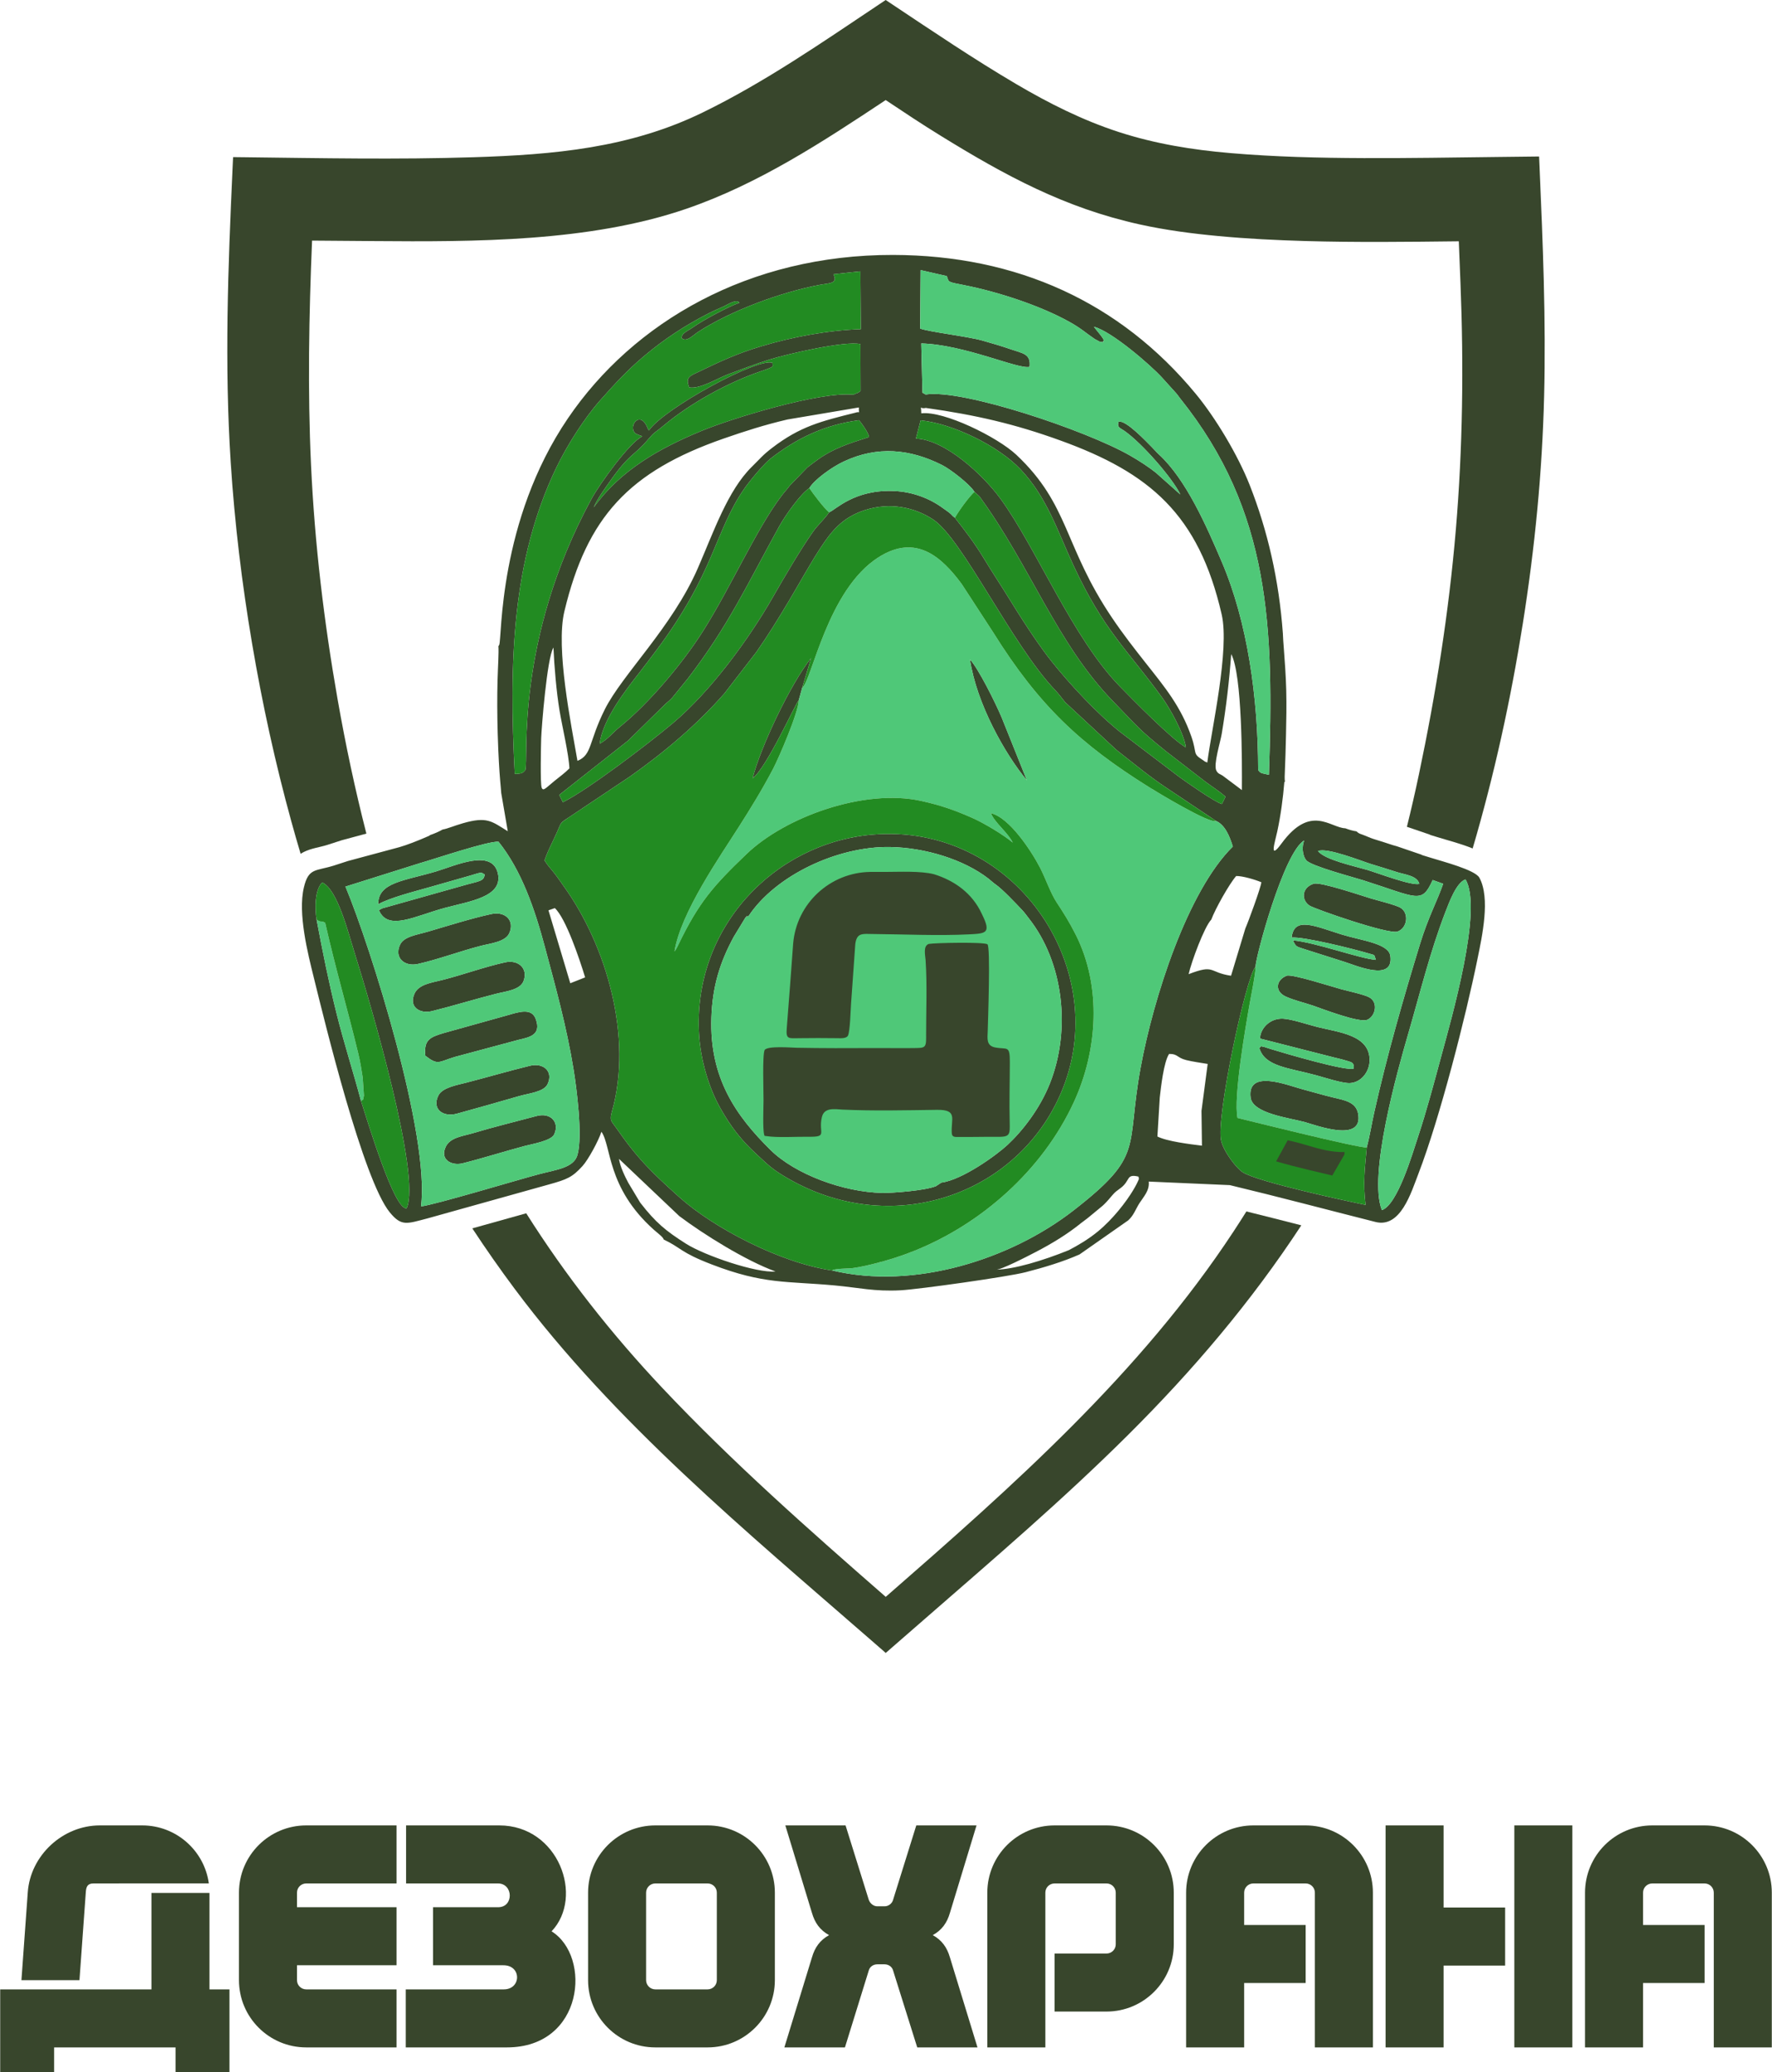 <?xml version="1.0" encoding="UTF-8"?> <!-- Creator: CorelDRAW --> <svg xmlns="http://www.w3.org/2000/svg" xmlns:xlink="http://www.w3.org/1999/xlink" xmlns:xodm="http://www.corel.com/coreldraw/odm/2003" xml:space="preserve" width="3190px" height="3730px" style="shape-rendering:geometricPrecision; text-rendering:geometricPrecision; image-rendering:optimizeQuality; fill-rule:evenodd; clip-rule:evenodd" viewBox="0 0 827.39 967.66"> <defs> <style type="text/css"> <![CDATA[ .fil2 {fill:forestgreen} .fil0 {fill:#38462C} .fil1 {fill:#4FC878} .fil3 {fill:#38462C;fill-rule:nonzero} ]]> </style> </defs> <g id="Слой_x0020_1">  <path class="fil0" d="M97.74 929.01l0 -45.04 -27.1 0 0 45.04 -70.64 0 0 38.65 25.18 0 0 -11.55 56.71 0 0 11.55 25.18 0 0 -38.65 -9.33 0zm-0.3 -49.49c-2.1,-15.29 -15.23,-27.08 -31.1,-27.08l-19.84 0c-17.33,0 -32.43,14.07 -33.62,31.25l-2.96 41.02 27.1 0 2.96 -41.02c0.15,-2.52 0.75,-4.15 3.56,-4.15l11.97 0 0 -0.02 41.93 0zm45.47 76.59l42.2 0 0 -27.1 -42.2 0c-2.37,0 -4.3,-1.93 -4.3,-4.3l0 -6.96 46.5 0 0 -27.1 -46.5 0 0 -6.81c0,-2.37 1.93,-4.3 4.3,-4.3l42.2 0 0 -27.1 -42.2 0c-17.33,0 -31.4,14.07 -31.4,31.4l0 40.87c0,17.33 14.07,31.4 31.4,31.4zm46.5 -27.1l0 27.1 47.24 0c35.94,0 39.64,-42.51 20.86,-54.21 15.35,-16.14 3.21,-49.46 -24.41,-49.46l-43.54 0 0 27.1 42.94 0c3.56,0 5.48,2.82 5.48,5.63 0,2.81 -1.77,5.48 -5.48,5.48l-30.35 0 0 27.1 32.87 0c4.3,0 6.37,2.81 6.37,5.63 0,2.81 -2.07,5.63 -6.22,5.63l-45.76 0zm172.38 -4.3l0 -40.87c0,-17.33 -14.07,-31.4 -31.4,-31.4l-24.43 0c-17.33,0 -31.4,14.07 -31.4,31.4l0 40.87c0,17.33 14.07,31.4 31.4,31.4l24.43 0c17.33,0 31.4,-14.07 31.4,-31.4zm-27.1 -40.87l0 40.87c0,2.37 -1.93,4.3 -4.3,4.3l-24.43 0c-2.37,0 -4.3,-1.93 -4.3,-4.3l0 -40.87c0,-2.37 1.93,-4.3 4.3,-4.3l24.43 0c2.37,0 4.3,1.93 4.3,4.3zm74.93 33.47l3.41 0c1.92,0 3.55,1.18 4,2.96l11.25 35.84 28.14 0 -12.88 -42.06c-1.34,-4.59 -3.71,-8 -8,-10.37 4.29,-2.37 6.66,-5.77 8,-10.36l12.43 -40.88 -28.13 0 -10.81 34.66c-0.45,1.77 -2.08,3.11 -4,3.11l-3.41 0c-1.78,0 -3.4,-1.34 -4,-3.11l-10.81 -34.66 -28.13 0 12.44 40.88c1.33,4.59 3.7,7.99 7.99,10.36 -4.29,2.37 -6.66,5.78 -7.99,10.37l-12.89 42.06 28.29 0 11.1 -35.84c0.45,-1.78 2.08,-2.96 4,-2.96zm82.79 22.06l24.28 0c17.33,0 31.4,-14.07 31.4,-31.39l0 -24.14c0,-17.33 -14.07,-31.4 -31.4,-31.4l-24.28 0c-17.33,0 -31.4,14.07 -31.4,31.4l0 72.27 27.1 0 0 -72.27c0,-2.37 1.93,-4.3 4.3,-4.3l24.28 0c2.37,0 4.3,1.93 4.3,4.3l0 24.14c0,2.37 -1.93,4.29 -4.3,4.29l-24.28 0 0 27.1zm88.55 -40.43l0 -15.1c0,-2.37 1.93,-4.3 4.3,-4.3l24.43 0c2.37,0 4.3,1.93 4.3,4.3l0 72.27 27.1 0 0 -72.27c0,-17.33 -14.07,-31.4 -31.4,-31.4l-24.43 0c-17.33,0 -31.4,14.07 -31.4,31.4l0 72.27 27.1 0 0 -30.07 28.73 0 0 -27.1 -28.73 0zm93.15 -46.5l-27.1 0 0 103.67 27.1 0 0 -38.21 28.73 0 0 -27.1 -28.73 0 0 -38.36zm60.13 0l-27.1 0 0 103.67 27.1 0 0 -103.67zm33.02 46.5l0 -15.1c0,-2.37 1.93,-4.3 4.3,-4.3l24.43 0c2.37,0 4.3,1.93 4.3,4.3l0 72.27 27.1 0 0 -72.27c0,-17.33 -14.07,-31.4 -31.4,-31.4l-24.43 0c-17.33,0 -31.4,14.07 -31.4,31.4l0 72.27 27.1 0 0 -30.07 28.73 0 0 -27.1 -28.73 0z"></path> <path class="fil0" d="M536.42 551.78l37.88 1.66c22.47,5.39 45.19,11.43 68.01,17.2 11.67,2.94 16.59,-13.58 20.04,-22.54 10.03,-26.04 22.13,-73.44 27.64,-100.54 2.08,-10.24 6.06,-28.19 0.82,-37.7 -2.02,-3.67 -17.28,-7.59 -22.73,-9.31 -1.48,-0.46 -2.45,-0.72 -3.91,-1.2l-0.6 -0.3 -11.36 -3.88 0 0c-2.09,-0.49 -4.97,-1.62 -9.8,-3.06 -1.95,-0.59 -2.83,-0.97 -4.77,-1.79 -2.34,-1 -2.8,-0.76 -4.24,-2.1 -1.61,-0.22 -3.44,-0.74 -5.19,-1.42 -6.99,-0.21 -16.15,-11.49 -29.78,7.08 -6.03,8.22 -3.08,-0.56 -1.99,-5.64 1.61,-7.51 2.66,-15.34 3.3,-23.14 0.09,0.01 0.18,0.02 0.28,0.02 -0.23,-1.48 -0.12,-3.17 -0.03,-5.21 0.2,-4.31 0.37,-10.22 0.52,-16.81 0.16,-6.59 0.29,-13.85 0.11,-20.84 -0.19,-6.99 -0.7,-13.7 -1.13,-19.45 -0.19,-2.44 -0.37,-4.71 -0.44,-6.93 -1.82,-25.07 -7.09,-48 -15.5,-69.37 -5.53,-14.04 -15.92,-31.36 -25.18,-42.58 -35.31,-42.79 -83.58,-64.76 -141.39,-64.88 -67.27,-0.13 -121.27,31.34 -151.83,76.3 -32.59,47.95 -30.77,102.79 -32.09,105.81 -0.1,0.22 -0.23,0.41 -0.37,0.57 0.22,3.26 -0.21,8.94 -0.41,16 -0.21,7.35 -0.17,16.21 0.07,24.71 0.07,2.51 0.16,4.99 0.26,7.38 0.13,2.1 0.23,4.1 0.29,5.94 0.19,3.38 0.4,6.44 0.62,9 0.19,2.22 0.39,4.05 0.48,5.58l3.06 17.84c-7.58,-4.69 -9.68,-6.99 -20.98,-3.73 -4.24,1.22 -7.1,2.54 -9.46,2.93 -1.56,0.91 -3.84,1.92 -6.03,2.65l0.05 0.15c-6.17,2.71 -10.74,4.43 -14.17,5.42l0.05 -0.01 -0.11 0.03c-0.28,0.08 -0.56,0.15 -0.83,0.22l-0.13 0.04 0 0c-0.16,0.04 -0.33,0.09 -0.49,0.13l-22.52 6.06c-2.41,0.78 -4.73,1.55 -6.7,2.17 -8.54,2.65 -11.73,1.01 -13.91,10.18 -2.9,12.19 1.85,30.82 4.67,42.23 5.1,20.69 22.99,94.29 35.45,109.5 5.5,6.72 7.98,5.31 17.59,2.83l56.93 -15.91c8.38,-2.34 10.74,-3.33 15.5,-8.56 2.63,-2.89 7.5,-11.81 8.82,-16 4.72,6.62 2.45,26 24.34,45.63 1.98,1.78 4.43,3.48 4.78,4.72 8.51,4.04 7.48,5.88 22.5,11.65 24.31,9.34 34.79,7.7 57.27,9.76 11.36,1.04 18.62,2.94 30.93,2.27 8.46,-0.46 49.91,-6.28 58.28,-8.44 8.7,-2.25 17.42,-4.85 25.21,-8.31l22.69 -15.88c2.67,-2.4 3.5,-5.31 5.31,-8.1 1.9,-2.94 4.69,-5.79 4.32,-9.91l-0.01 -0.09 0.01 -0.03zm-186.98 -123.88c12.52,-19 41.49,-32.74 66.08,-32.35 16.32,0.26 34.47,5.77 46.07,14.8 1.09,0.85 1.98,1.76 3.2,2.61 3.31,2.29 9.34,8.69 12.61,12.16 1,1.05 1.67,2.07 2.93,3.66 16.4,20.72 19.75,52.12 9.99,76.95 -4.75,12.1 -13.04,22.55 -19.88,28.92 -5.21,4.85 -21.16,16.35 -30.91,17.62l-2.53 1.66c-5,2.05 -20.25,3.24 -25.13,3.14 -18.05,-0.36 -40.59,-8.67 -52.13,-20.07 -16.25,-16.05 -28.49,-33.68 -27.6,-61.63 0.47,-14.54 3.9,-25.85 10.47,-37.92l5.46 -8.98c1.77,-1.31 -0.96,-0.3 1.37,-0.57zm263.97 -15.21c-5.77,1.89 -5.73,7.72 -1.91,10.22 2.37,1.55 36.99,13.64 41.11,12.12 3.77,-1.39 4.96,-6.15 3.2,-9.23 4.96,1.56 6.33,1.97 -0.04,-0.07 -0.4,-0.69 -0.96,-1.29 -1.67,-1.74 -2.1,-1.36 -10.67,-3.45 -13.83,-4.39 -4.55,-1.36 -23.76,-7.92 -26.86,-6.91zm-287 70.69c0.76,12.09 4.75,24.99 9.89,34.07 5.07,8.94 9.82,15.03 17.01,21.62 5.28,4.83 6.96,6.92 15.29,11.64 49.58,28.1 108.72,6.31 127.95,-43.11 22.12,-56.85 -23.76,-123.63 -89.47,-117.82 -45.73,4.05 -83.82,43.65 -80.67,93.6zm70.31 -356.13l5.02 -0.52 0.2 26.98c-15.38,0.54 -31.68,3.55 -46.47,7.99 -11.22,3.36 -18.88,6.92 -29,11.8 -4.34,2.08 -6.59,2.57 -4.69,7.42 5.14,0.9 13.22,-4.32 18.6,-6.29 6.25,-2.3 12.42,-4.69 18.9,-6.72 8.1,-2.54 35.45,-8.89 42.47,-7.21l0.07 21.85c-1.54,1.37 -2.07,0.93 -3.23,1.77 -15.9,-1.61 -57.12,11.14 -70.84,16.81 -20.02,8.27 -37.98,18.41 -50.55,35.8 1.63,-3.9 4.86,-8.29 7.1,-11.49 9.75,-13.96 11.43,-12.22 18.01,-19.91 3.74,-4.36 2.76,-2.79 7.64,-6.88 12.15,-10.17 29.68,-19.97 45.41,-25.3 7.05,-2.4 5.19,-2.08 5.33,-3.91 -6.66,-2.65 -50.68,21.27 -57.77,31.64l-0.58 -1.23c-0.09,-0.19 -0.18,-0.4 -0.27,-0.6 -3.67,-8.04 -9.34,0.73 -5.01,3.38l2.24 0.92c0.1,-0.17 0.4,0.12 0.58,0.23 -5.78,2.69 -19.73,21.83 -23.85,29.43 -35.82,66.07 -29.19,121.56 -30.76,126.34 -1.38,1.88 -2.3,1.64 -4.95,1.9 -2.75,-52 -1.36,-99.92 19.43,-143.12 5.08,-10.55 13.15,-23.13 20.38,-31.3 6.8,-7.68 12.76,-14.15 20.32,-20.53 9.59,-8.1 19.24,-14.45 30.62,-20.27 2.19,-1.12 4.87,-2.24 6.99,-3.22 1.07,-0.49 2.35,-1.28 3.46,-1.73 3.11,-1.25 3.47,-0.07 3.71,0.09 -5.3,1.94 -16.74,7.95 -21.91,11.63 -2.36,1.67 -5.14,2.59 -5.08,4.9 2.35,2.06 5.24,-1.3 7.78,-2.95 15.36,-9.94 38.57,-18.5 56.76,-21.93 4.32,-0.81 8.69,-0.47 6.35,-4.94l7.59 -0.83zm4.3 63.03c-0.15,3.57 1,1.53 -1.72,2.47 -15.8,3.94 -25.66,6.34 -38.75,16.38 -4.6,3.53 -5.32,4.74 -9.46,8.8 -11.32,11.1 -17.88,30.46 -25.33,47.54 -11.98,27.44 -35.25,49.51 -43.41,65.84 -7.66,15.35 -5.83,21.15 -12.75,24 -2.94,-17.05 -10.26,-52.54 -6.1,-69.85 10.57,-44.09 30.19,-65.28 74.45,-80.68 9.81,-3.41 19.08,-6.39 29.73,-8.88l33.34 -5.62zm0.09 5.96c1.46,1.72 4.57,6.17 4.66,7.87 -9.88,3.13 -16.8,5.43 -23.81,10.44 -1.68,1.2 -3.49,2.58 -5,3.74l-8.24 8.52c-1.25,1.74 -2.24,2.69 -3.58,4.44 -11.98,15.7 -23.75,42.71 -36.96,63.56 -9.46,14.93 -25.12,33.63 -38.97,44.8 -3.15,2.54 -5.48,5.7 -9.26,7.72 1.53,-11.41 11.83,-24.64 18.64,-33.31 2.24,-2.86 4.74,-6.21 7.25,-9.53 28.1,-37.16 27.83,-56.68 41.98,-76.71 2.56,-3.63 8.98,-11.29 11.92,-13.59 12.21,-9.54 25.37,-15.86 41.37,-17.95zm26.56 8.58l2.19 -8.53c15.24,1.56 36.42,12.03 46.65,22.87 12.36,13.09 17.12,28.42 24.6,44.6 14.35,31 25.46,39.7 41.8,62.37 3.08,4.27 9.94,16.16 10.84,22.91 -6.53,-3.65 -24.95,-22.45 -30.8,-28.43 -22.13,-22.63 -39.12,-64.89 -55.79,-87.71 -8.18,-11.2 -25.94,-27.64 -39.49,-28.08zm2.5 -11.79c-0.02,-4.54 -1.09,-1.81 2.1,-2.53 23.73,3.34 41.84,7.59 62.83,15.19 41.72,15.08 64.63,34.5 75.36,81.22 3.8,16.54 -4.8,53.93 -6.71,69.2 -2.44,-1.08 -0.24,0.01 -2.2,-1.24 -4.88,-3.1 -2.45,-2.86 -5.21,-10.81 -4.91,-14.16 -12.53,-23.28 -21.17,-34.22 -5.56,-7.05 -10.67,-13.57 -15.87,-21.28 -22.77,-33.78 -19.8,-52.7 -44.73,-76.17 -8.81,-8.29 -33.92,-20.65 -44.4,-19.36zm2.04 -8.8c-0.07,-0.04 -1.47,-0.83 -1.48,-0.84l-0.57 -23.01c20.43,0.6 45.27,12.21 50.58,10.95 0.7,-6.12 -3.09,-6.26 -8.7,-8.2 -4.44,-1.53 -8.79,-2.8 -13.38,-4.1 -6.83,-1.94 -25.41,-4.11 -29.01,-5.61l0.21 -27.28 12.23 2.79c1.1,2.97 -0.02,2.63 8.25,4.26 15.65,3.08 35.52,9.57 49.1,17.17 5.55,3.1 7.44,5.06 11.75,7.97 0.06,0.04 2.27,1.22 2.29,1.22 3.16,0.48 0.82,0.3 1.91,-0.51 0.13,-0.9 -3.24,-4.55 -4.59,-6.44 8.07,1.99 26.25,17.66 31.83,23.75l6.56 7.26c0.8,0.9 1.07,1.45 1.91,2.49 42.32,52.77 43.77,107.06 41.43,175.73 -2.68,-0.73 -3.95,-0.4 -5.03,-2.28 -0.05,-33.63 -4.88,-68.92 -17.06,-97.35 -6.93,-16.2 -16.56,-38.38 -29.36,-50.05 -1.2,-1.09 -1.96,-2.09 -3.22,-3.34 -2.4,-2.38 -12.06,-12.76 -15.52,-11.9 -0.91,2.71 0.73,2.94 2.71,4.31 8.14,5.67 22.52,22.14 26.12,29.7l-11.42 -10.17c-3.2,-2.56 -7.81,-5.6 -12.27,-8.13 -20.49,-11.67 -78.09,-31.09 -95.27,-28.39zm47.3 180.22l-11.79 -29.4c-3.01,-7.1 -10.81,-22.77 -14.81,-27.1 3.07,20.64 16.39,44.21 26.6,56.5zm-106.57 -37.41l1.61 -5.82 4.16 -13.9c-9.64,12.15 -23.52,41.33 -27.32,56.14 6.63,-4.91 20.24,-35.35 21.55,-36.42zm-196.38 95.23c5.62,-3.1 16.79,-5.92 24.15,-8.02l18.7 -5.33c5.7,-1.71 4.96,-1.67 6.85,-0.56 -0.32,3.4 -2.7,3.02 -10.75,5.39l-36.97 10.41c-1.23,0.55 -1.07,0.52 -1.63,0.95 4.21,9.83 16.79,2.64 30.64,-1.1 11.79,-3.18 27.29,-5.13 24.89,-16.08 -2.6,-11.81 -19.76,-3.71 -28.85,-0.99 -14.86,4.45 -27.17,5.03 -27.03,15.33zm52.89 4.56c-9.09,1.94 -20.47,5.54 -29.76,8.26 -5.02,1.47 -11.13,2.22 -12.92,6.04 -2.91,6.19 2.13,10.43 8.33,9.03 9.46,-2.13 19.65,-5.96 29.39,-8.47 4.27,-1.1 11.35,-1.82 13.21,-5.77 2.78,-5.9 -1.71,-10.49 -8.25,-9.09zm6.52 22.54c-9.59,2.08 -19.82,5.84 -29.69,8.33 -4.75,1.19 -10.76,1.95 -12.75,6.24 -2.87,6.2 2.31,9.68 8.19,8.23 9.87,-2.45 19.96,-5.58 29.8,-8.07 4.65,-1.19 11.44,-1.78 12.96,-6.11 2.12,-6.01 -2.78,-9.86 -8.51,-8.62zm-37.43 43.64c6.01,4.66 6.1,2.89 13.76,0.57l29.84 -8.01c5.36,-1.23 10.5,-2.35 8.07,-9.48 -1.95,-5.72 -8.09,-3.46 -13.59,-1.9l-29.62 8.27c-6.11,1.86 -9.21,3.03 -8.46,10.55zm48.86 4.69c-10.09,2.47 -19.59,5.27 -29.65,7.87 -4.34,1.12 -11.19,2.29 -13.06,5.94 -3.26,6.37 2.1,10.35 8.59,8.57 9.63,-2.64 19.41,-5.42 28.95,-8.18 4.76,-1.38 11.71,-1.95 13.43,-5.65 2.78,-5.95 -1.99,-10.09 -8.26,-8.55zm3.15 23.45c-9.71,2.6 -20.06,5.12 -29.62,7.99 -4.84,1.45 -10.61,1.96 -12.77,6.24 -3.06,6.09 2.59,9.18 7.86,7.86 9.69,-2.44 19.33,-5.53 29.08,-8.12 3.27,-0.87 12.25,-2.36 13.64,-5.39 2.64,-5.78 -1.78,-10.29 -8.19,-8.58zm333.42 -8.63c0.93,7.52 18.06,9.48 25.44,11.52 5.16,1.43 27.49,9.92 24.74,-4.13 -1.04,-5.33 -6.47,-6.17 -11.74,-7.43 -4.85,-1.15 -9.46,-2.57 -14.34,-3.85 -6.6,-1.73 -25.77,-9.62 -24.1,3.89zm4.38 -27.53l34.53 8.81c2,0.5 3.74,0.87 5.82,1.51 2.59,0.79 3.67,0.88 3.44,3.67 -3.01,1.49 -31.9,-6.98 -38.84,-9.12 -0.2,-0.07 -2.74,-0.9 -2.78,-0.9 -2.3,-0.35 -0.95,-0.84 -2.47,0.46 2.53,8.75 14.01,9.27 26.52,12.71 3.57,0.97 12.36,3.84 15.79,3.66 5.1,-0.25 9.18,-5.1 9.19,-10.75 0.03,-11.7 -14.26,-12.92 -24.29,-15.42 -4.33,-1.08 -12.14,-3.73 -16.18,-3.91 -5.83,-0.25 -10.48,4.2 -10.73,9.28zm12.47 -29.34c-5.12,2 -5.63,7.36 -0.47,9.71 3.94,1.8 8.48,2.8 12.57,4.19 4.34,1.48 21.87,8.3 25.57,6.67 3.85,-1.7 5.24,-8.18 0.83,-10.52 -2.4,-1.27 -9.85,-2.9 -13.01,-3.75 -4.37,-1.19 -23.11,-7.23 -25.49,-6.3zm2.32 -17.81c5.58,-0.51 28.53,5.19 36.32,7.5 2.88,0.86 2.04,0.24 3.02,2.91 -7.78,-0.65 -28.21,-8.17 -38.73,-9.11 1.43,3.15 1.67,2.83 5.01,3.98l18.78 5.97c5.35,1.62 23.42,9.75 21.69,-2.71 -0.81,-5.85 -13.63,-7.16 -22.8,-10.01 -12.46,-3.88 -22.2,-8.6 -23.29,1.47zm-104.07 145.97c-12.12,4.91 -25.75,9.02 -34.17,9.11 2.17,0.36 15.15,-6.4 18.47,-8.12 7.69,-3.96 15.31,-8.64 21.41,-13.62 1.36,-1.11 2.12,-1.49 4.11,-3.17 6.32,-5.34 5.88,-4.34 10.53,-9.88 1.3,-1.56 2.23,-2.12 3.9,-3.37 4.62,-3.48 2.39,-6.7 8.28,-5.3 0.09,0.24 0.16,0.64 0.21,1.15 -0.58,1.4 -1.41,3.08 -2.61,5.08 -3.3,5.52 -9.39,13.47 -16.44,19.3 -4.57,3.77 -9.53,6.66 -13.69,8.82zm-210.08 -42.64l28.17 26.73c11.41,8.58 31.06,20.83 44.92,25.86 -8.83,0.85 -33.06,-7.43 -41.76,-12.94 -9.56,-6.05 -14.24,-9.98 -21.2,-18.93 -0.09,-0.12 -0.22,-0.29 -0.31,-0.42l-5.46 -9.1c-1.66,-3.13 -3.83,-7.57 -4.36,-11.2zm272.05 -22.42l0.21 16.26c-5.53,-0.67 -16.35,-2 -20.8,-4.28l1.1 -18.16c0.54,-4.86 1.86,-16.67 4.36,-20.4 4.16,-0.07 3.55,1.77 8.02,2.88 3.04,0.75 6.79,1.26 10,1.8l-2.89 21.9zm84.25 46.35c-6.52,-16.24 7.31,-65.21 12.27,-82.24 5.5,-18.85 10.22,-38.41 17.38,-56.92 1.83,-4.72 5.14,-13.8 9.39,-15.27 8.32,13.7 -6.74,65.6 -11.16,81.98 -3.49,12.9 -6.88,25.77 -11.08,38.45 -2.52,7.64 -9.55,31.64 -16.8,34zm-476.79 -50.99c-3.48,-13.17 -7.97,-27 -11.46,-41.05 -3.71,-14.95 -6.34,-28.03 -9.27,-43.61 -0.89,-5.22 -0.84,-13.93 2.61,-17.35 7.17,3.24 12.09,23.24 15.12,32.84 6.97,22.08 31.28,104.1 24.32,119.3 -5.8,1.14 -18.51,-41.62 -21.32,-50.13zm87.56 -89l2.98 -1.04c5.18,4.83 11.57,23.91 14.14,32.36l-6.93 2.73 -10.19 -34.05zm-94.81 -11.08l34.85 -10.97c6.8,-1.94 31.92,-10.41 36.63,-9.98 10.69,13.31 16.87,31.27 21.61,48.98 5.07,18.94 10.14,37.16 13.42,57.21 1.45,8.87 4.32,30.97 1.88,39.95 -1.68,6.18 -9.79,6.95 -17.9,9.09 -9.67,2.54 -49.28,14.49 -55.22,15.06 4.28,-32.94 -23.54,-121.29 -35.27,-149.34zm420.27 19.54l-6.68 22.09c-10.53,-1.52 -7.35,-5.54 -19.81,-0.74 1.3,-5.8 7.35,-22.17 10.59,-25.49 1.81,-4.94 8.38,-16.64 11.61,-20.34 2.89,-0.08 8.86,1.66 11.76,2.91 -0.2,2.45 -6.14,18.61 -7.47,21.57zm56.86 -27.36c-5.73,-1.69 -19.83,-4.68 -22.93,-8.78 4.16,-1.86 20.91,4.92 24.89,6.1 4.06,1.21 7.98,2.47 12.2,3.8 3.61,1.13 9.24,1.64 10.23,5.4 -3.23,1.13 -19.69,-5.12 -24.39,-6.52zm-249.83 187.08c-24.22,-3.51 -55.45,-19.93 -71.34,-34.19 -12.88,-11.57 -19.49,-17.93 -29.52,-32.39 -2.24,-3.23 -3.22,-3.27 -1.97,-7.69 9.78,-34.48 -2.38,-77.26 -22.66,-105.34 -1.83,-2.55 -2.45,-3.58 -4.28,-5.93 -1.73,-2.22 -3.14,-3.59 -4.55,-5.95 1.69,-5.02 4.13,-9.22 6.12,-13.86 1.57,-3.67 1.24,-3.62 4.46,-5.73l29.26 -19.55c16.11,-11.36 31.25,-24.15 44.16,-38.84l14.93 -19.33c5.31,-7.6 10.19,-15.46 15.29,-24.03 4.89,-8.21 9.73,-17.07 14.7,-24.67 5.1,-7.79 10.3,-14.3 20.93,-17.65 11.67,-3.68 22.98,-1.2 31.56,4.41 13.77,9.01 36.85,58.66 57.13,79.81 1.78,1.86 2.95,3.62 4.62,5.61l22.64 21.05c1.28,1.15 1.04,1.01 2.33,2.02 7.24,5.65 14.31,11.57 22.41,16.93l23.07 15.42c4.2,1.84 6.38,7.19 7.83,11.95 -21.08,20.73 -37.05,70.54 -43.05,103.16 -7.05,38.25 2.21,40.7 -31.48,66.86 -29.19,22.65 -74.12,37.15 -112.59,27.93zm249.66 -57.46c-0.89,10.3 -1.8,16.06 -0.54,26.84 -8.74,-1.77 -50.6,-10.79 -57.44,-15.27 -2.84,-1.86 -8.81,-9.5 -10.02,-14.74 -2.5,-10.73 11.61,-76.44 16.1,-81.29 -0.18,-3.82 13.13,-53.46 22.72,-58.89 -1.09,2.47 -1.06,6.87 0.99,9.3 2.27,2.69 22.29,7.95 26.45,9.28 25.73,8.2 27.37,11.27 32.54,-0.1l4.89 1.75c-2.64,7.77 -6.91,15.4 -10.86,28.29 -7.93,25.94 -15.36,51.86 -21.32,78.45 -1.2,5.35 -2.14,11.38 -3.51,16.38zm-67.29 -173.61c-1.16,-0.77 -2.15,-0.8 -2.94,-2.35 -1.45,-2.85 1.88,-13.33 2.51,-17.17 2.11,-12.69 3.47,-24.38 4.43,-37.25 5.14,9.61 5.08,50.39 4.99,63.51l-8.99 -6.74zm-305.08 -3.39c-2.29,2.29 -4.13,3.55 -6.94,5.83 -4.09,3.31 -5.25,4.99 -6,3.23 -0.75,-1.76 -0.33,-20.02 -0.24,-23.22 0.12,-4.19 2.68,-37.39 5.72,-42.28 0.4,8.98 1.4,20.66 2.83,29.35 1.16,7.02 4.39,20.75 4.63,27.09zm121.29 -119.59c-2.12,3.22 -4.99,5.51 -7.64,9.26 -5.64,7.99 -13.52,21.43 -18.55,30.23 -11.58,20.25 -29.32,44.26 -46.7,58.92 -11.61,9.78 -40.04,31.38 -51.46,36.98l-1.69 -3.42 32.2 -25.38 16.54 -16.24c1.54,-1.65 2.7,-2.19 4.11,-3.86l7.19 -8.84c19.14,-24.93 27.66,-43.85 42.64,-70.99 2.96,-5.36 10.01,-15.24 14.12,-17.96 2.26,-3.82 10.24,-9.68 16.01,-12.39 15.81,-7.44 31.02,-5.9 45.97,1.62 3.96,1.99 12.88,8.89 15.14,12.51l2.32 2.12c23.72,32.43 36.23,68.84 62.37,95.66 11.54,11.83 11.54,12.75 25.14,23.68l18.11 13.97c2.77,2.06 6.39,4.38 9.32,6.92l-1.7 3.45c-3.02,-0.73 -16.52,-10.18 -19.93,-12.67l-27.7 -21.07c-10.5,-8.36 -23.56,-22.37 -31.91,-32.9 -2.46,-3.09 -4.53,-5.94 -6.82,-9.23 -4.33,-6.23 -8.57,-12.88 -12.61,-19.44 -4.09,-6.65 -8.36,-13.03 -12.37,-19.68 -4.27,-7.07 -8.76,-12.82 -13.35,-18.71 -1.55,-1.08 -1.12,-1.15 -2.68,-2.4 -1.12,-0.89 -1.73,-1.22 -2.98,-2.14 -6.26,-4.61 -14.22,-7.53 -22.49,-7.93 -18.87,-0.91 -27.59,8.85 -30.6,9.93z"></path> <path class="fil1" d="M583.97 512.52c-1.67,-13.51 17.5,-5.62 24.1,-3.89 4.88,1.28 9.49,2.7 14.34,3.85 5.27,1.26 10.7,2.1 11.74,7.43 2.75,14.05 -19.58,5.56 -24.74,4.13 -7.38,-2.04 -24.51,-4 -25.44,-11.52zm61.32 52.58c7.25,-2.36 14.28,-26.36 16.8,-34 4.2,-12.68 7.59,-25.55 11.08,-38.45 4.42,-16.38 19.48,-68.28 11.16,-81.98 -4.25,1.47 -7.56,10.55 -9.39,15.27 -7.16,18.51 -11.88,38.07 -17.38,56.92 -4.96,17.03 -18.79,66 -12.27,82.24zm-177.57 -230.05l11.79 29.4c-10.21,-12.29 -23.53,-35.86 -26.6,-56.5 4,4.33 11.8,20 14.81,27.1zm-299.22 179.06c1.11,-1.04 0.66,0.92 1.39,-2.46l-0.59 -8.52c-0.56,-3.65 -1.15,-7.35 -2.04,-11.04 -5.04,-20.89 -10.42,-38.88 -15.48,-61.15 -2.17,-1.31 -1.63,0.15 -4.01,-1.49 2.93,15.58 5.56,28.66 9.27,43.61 3.49,14.05 7.98,27.88 11.46,41.05zm209.39 -286.17c1.59,2.38 6.86,9.44 9.24,11.3 3.01,-1.08 11.73,-10.84 30.6,-9.93 8.27,0.4 16.23,3.32 22.49,7.93 1.25,0.92 1.86,1.25 2.98,2.14 1.56,1.25 1.13,1.32 2.68,2.4 1.8,-3.22 6.67,-9.93 9.13,-12.1 -2.26,-3.62 -11.18,-10.52 -15.14,-12.51 -14.95,-7.52 -30.16,-9.06 -45.97,-1.62 -5.77,2.71 -13.75,8.57 -16.01,12.39zm210.16 261.47c1.52,-1.29 0.17,-0.8 2.47,-0.45 0.04,0 2.58,0.83 2.78,0.9 6.94,2.14 35.83,10.61 38.84,9.12 0.23,-2.79 -0.85,-2.88 -3.44,-3.67 -2.08,-0.64 -3.82,-1.01 -5.82,-1.51l-34.53 -8.81c0.25,-5.08 4.9,-9.53 10.73,-9.28 4.04,0.18 11.85,2.83 16.18,3.91 10.03,2.5 24.32,3.72 24.29,15.42 -0.01,5.65 -4.09,10.5 -9.19,10.75 -3.43,0.17 -12.22,-2.69 -15.79,-3.66 -12.51,-3.44 -23.99,-3.96 -26.52,-12.71l0 0 0 -0.01zm27.4 -91.98c3.1,4.1 17.2,7.09 22.93,8.78 4.7,1.4 21.16,7.65 24.39,6.52 -0.99,-3.76 -6.62,-4.27 -10.23,-5.4 -4.22,-1.33 -8.14,-2.59 -12.2,-3.8 -3.98,-1.18 -20.73,-7.96 -24.89,-6.1zm-183.24 -213.2c17.18,-2.7 74.78,16.72 95.27,28.39 4.46,2.53 9.07,5.57 12.27,8.13l11.42 10.17c-3.6,-7.56 -17.98,-24.03 -26.12,-29.7 -1.98,-1.37 -3.62,-1.6 -2.71,-4.31 3.46,-0.86 13.12,9.52 15.52,11.9 1.26,1.25 2.02,2.25 3.22,3.34 12.8,11.67 22.43,33.85 29.36,50.05 12.18,28.43 17.01,63.72 17.06,97.35 1.08,1.88 2.35,1.55 5.03,2.28 2.34,-68.67 0.89,-122.96 -41.43,-175.73 -0.84,-1.04 -1.11,-1.59 -1.91,-2.49l-6.56 -7.26c-5.58,-6.09 -23.76,-21.76 -31.83,-23.75 1.35,1.89 4.72,5.54 4.59,6.44 -1.09,0.81 1.25,0.99 -1.91,0.51 -0.02,0 -2.23,-1.18 -2.29,-1.22 -4.31,-2.91 -6.2,-4.87 -11.75,-7.97 -13.58,-7.6 -33.45,-14.09 -49.1,-17.17 -8.27,-1.63 -7.15,-1.29 -8.25,-4.26l-12.23 -2.79 -0.21 27.28c3.6,1.5 22.18,3.67 29.01,5.61 4.59,1.3 8.94,2.57 13.38,4.1 5.61,1.94 9.4,2.08 8.7,8.2 -5.31,1.26 -30.15,-10.35 -50.58,-10.95l0.57 23.01c0.01,0.01 1.41,0.8 1.48,0.84zm-181.66 336.92c6.41,-1.71 10.83,2.8 8.19,8.58 -1.39,3.03 -10.37,4.52 -13.64,5.39 -9.75,2.59 -19.39,5.68 -29.08,8.12 -5.27,1.32 -10.92,-1.77 -7.86,-7.86 2.16,-4.28 7.93,-4.79 12.77,-6.24 9.56,-2.87 19.91,-5.39 29.62,-7.99zm-3.15 -23.45c6.27,-1.54 11.04,2.6 8.26,8.55 -1.72,3.7 -8.67,4.27 -13.43,5.65 -9.54,2.76 -19.32,5.54 -28.95,8.18 -6.49,1.78 -11.85,-2.2 -8.59,-8.57 1.87,-3.65 8.72,-4.82 13.06,-5.94 10.06,-2.6 19.56,-5.4 29.65,-7.87zm-48.86 -4.69c-0.75,-7.52 2.35,-8.69 8.46,-10.55l29.62 -8.27c5.5,-1.56 11.64,-3.82 13.59,1.9 2.43,7.13 -2.71,8.25 -8.07,9.48l-29.84 8.01c-7.66,2.32 -7.75,4.09 -13.76,-0.57zm37.43 -43.64c5.73,-1.24 10.63,2.61 8.51,8.62 -1.52,4.33 -8.31,4.92 -12.96,6.11 -9.84,2.49 -19.93,5.62 -29.8,8.07 -5.88,1.45 -11.06,-2.03 -8.19,-8.23 1.99,-4.29 8,-5.05 12.75,-6.24 9.87,-2.49 20.1,-6.25 29.69,-8.33zm-6.52 -22.54c6.54,-1.4 11.03,3.19 8.25,9.09 -1.86,3.95 -8.94,4.67 -13.21,5.77 -9.74,2.51 -19.93,6.34 -29.39,8.47 -6.2,1.4 -11.24,-2.84 -8.33,-9.03 1.79,-3.82 7.9,-4.57 12.92,-6.04 9.29,-2.72 20.67,-6.32 29.76,-8.26zm-52.89 -4.56c-0.14,-10.3 12.17,-10.88 27.03,-15.33 9.09,-2.72 26.25,-10.82 28.85,0.99 2.4,10.95 -13.1,12.9 -24.89,16.08 -13.85,3.74 -26.43,10.93 -30.64,1.1 0.56,-0.43 0.4,-0.4 1.63,-0.95l36.97 -10.41c8.05,-2.37 10.43,-1.99 10.75,-5.39 -1.89,-1.11 -1.15,-1.15 -6.85,0.56l-18.7 5.33c-7.36,2.1 -18.53,4.92 -24.15,8.02zm-15.31 -8.24c11.73,28.05 39.55,116.4 35.27,149.34 5.94,-0.57 45.55,-12.52 55.22,-15.06 8.11,-2.14 16.22,-2.91 17.9,-9.09 2.44,-8.98 -0.43,-31.08 -1.88,-39.95 -3.28,-20.05 -8.35,-38.27 -13.42,-57.21 -4.74,-17.71 -10.92,-35.67 -21.61,-48.98 -4.71,-0.43 -29.83,8.04 -36.63,9.98l-34.85 10.97zm213.3 -92.81l-1.61 5.82c-0.14,5.77 -9.39,27.06 -11.93,31.91 -5.28,10.04 -10.59,18.59 -16.24,27.48 -8.62,13.57 -26.95,39.75 -29.86,57.85 0.61,-0.76 0.09,0.07 0.96,-1.43 0.38,-0.66 0.4,-0.75 0.77,-1.51 9.7,-20.1 16.36,-27.56 31.86,-42.45 18.17,-17.47 55.05,-30.73 81.59,-24.87 9.2,2.04 15.4,4.22 23.57,7.79 6.18,2.7 15.57,8.5 19.23,11.68 -2.34,-4.8 -8.37,-9.2 -10.2,-13.72 8.58,1.94 18.89,17.58 22.96,25.47 2.68,5.2 4.86,11.8 7.79,16.26 3.27,4.95 5.91,9.1 8.92,15.1 12.14,24.16 10.19,53.94 -0.93,78.08 -14.66,31.8 -43.26,56.98 -74.72,69.52 -5.87,2.34 -11.69,4.21 -18.14,5.83 -3.4,0.86 -6.7,1.63 -10.3,2.14 -2.16,0.3 -8.48,0.15 -9.72,1.12 38.47,9.22 83.4,-5.28 112.59,-27.93 33.69,-26.16 24.43,-28.61 31.48,-66.86 6,-32.62 21.97,-82.43 43.05,-103.16 -1.45,-4.76 -3.63,-10.11 -7.83,-11.95 -2.96,1.42 -27.3,-13.31 -31.34,-15.83 -31.94,-19.97 -51.36,-38.01 -72.76,-72.27l-14.65 -22.51c-9.44,-12.75 -21.4,-23.66 -38.91,-12.53 -23.86,15.17 -31.06,57.5 -35.63,60.97zm-14.81 215.78c11.54,11.4 34.08,19.71 52.13,20.07 4.88,0.1 20.13,-1.09 25.13,-3.14l2.53 -1.66c9.75,-1.27 25.7,-12.77 30.91,-17.62 6.84,-6.37 15.13,-16.82 19.88,-28.92 9.76,-24.83 6.41,-56.23 -9.99,-76.95 -1.26,-1.59 -1.93,-2.61 -2.93,-3.66 -3.27,-3.47 -9.3,-9.87 -12.61,-12.16 -1.22,-0.85 -2.11,-1.76 -3.2,-2.61 -11.6,-9.03 -29.75,-14.54 -46.07,-14.8 -24.59,-0.39 -53.56,13.35 -66.08,32.35 -0.38,0.05 -0.63,0.06 -0.78,0.05 -0.07,0.1 -0.25,0.27 -0.59,0.52l-5.46 8.98c-6.57,12.07 -10,23.38 -10.47,37.92 -0.89,27.95 11.35,45.58 27.6,61.63zm266.57 -75.05c3.16,0.85 10.61,2.48 13.01,3.75 4.41,2.34 3.02,8.82 -0.83,10.52 -3.7,1.63 -21.23,-5.19 -25.57,-6.67 -4.09,-1.39 -8.63,-2.39 -12.57,-4.19 -5.16,-2.35 -4.65,-7.71 0.47,-9.71 2.38,-0.93 21.12,5.11 25.49,6.3zm-17.55 -18.83c-3.34,-1.15 -3.58,-0.83 -5.01,-3.98 10.52,0.94 30.95,8.46 38.73,9.11 -0.98,-2.67 -0.14,-2.05 -3.02,-2.91 -7.79,-2.31 -30.74,-8.01 -36.32,-7.5 1.09,-10.07 10.83,-5.35 23.29,-1.47 9.17,2.85 21.99,4.16 22.8,10.01 1.73,12.46 -16.34,4.33 -21.69,2.71l-18.78 -5.97zm4.65 -30.43c3.1,-1.01 22.31,5.55 26.86,6.91 3.16,0.94 11.73,3.03 13.83,4.39 3.89,2.5 3.15,9.33 -1.49,11.04 -4.12,1.52 -38.74,-10.57 -41.11,-12.12 -3.82,-2.5 -3.86,-8.33 1.91,-10.22zm-27.1 38.68c-0.12,4.06 -1.9,12.38 -2.72,17.01 -2.14,12.14 -7.66,44.01 -5.74,53.67 0.02,0.01 58,14.49 60.36,13.78 1.37,-5.01 2.31,-11.03 3.51,-16.38 5.96,-26.59 13.39,-52.51 21.32,-78.45 3.95,-12.89 8.22,-20.52 10.86,-28.28l-4.89 -1.76c-5.18,11.37 -6.81,8.3 -32.54,0.1 -4.16,-1.33 -24.18,-6.59 -26.45,-9.28 -2.05,-2.43 -2.08,-6.83 -0.99,-9.3 -9.59,5.43 -22.9,55.07 -22.72,58.89z"></path> <path class="fil2" d="M405.77 204.11c-0.09,-1.7 -3.2,-6.15 -4.66,-7.87 -16,2.09 -29.16,8.41 -41.37,17.95 -2.94,2.3 -9.36,9.96 -11.92,13.59 -14.15,20.03 -13.88,39.55 -41.98,76.71 -2.51,3.32 -5.01,6.67 -7.25,9.53 -6.81,8.67 -17.11,21.9 -18.64,33.31 3.78,-2.02 6.11,-5.18 9.26,-7.72 13.85,-11.17 29.51,-29.87 38.97,-44.8 13.21,-20.85 24.98,-47.86 36.96,-63.56 1.34,-1.75 2.33,-2.7 3.58,-4.44l8.24 -8.52c1.51,-1.16 3.32,-2.54 5,-3.74 7.01,-5.01 13.93,-7.31 23.81,-10.44zm-18.64 35.13c-2.38,-1.86 -7.65,-8.92 -9.24,-11.3 -4.11,2.72 -11.16,12.6 -14.12,17.96 -14.98,27.14 -23.5,46.06 -42.64,70.99l-7.19 8.84c-1.41,1.67 -2.57,2.21 -4.11,3.86l-16.54 16.24 -32.2 25.38 1.69 3.42c11.42,-5.6 39.85,-27.2 51.46,-36.98 17.38,-14.66 35.12,-38.67 46.7,-58.92 5.03,-8.8 12.91,-22.24 18.55,-30.23 2.65,-3.75 5.52,-6.04 7.64,-9.26zm251.08 296.59c-2.36,0.71 -60.34,-13.77 -60.36,-13.78 -1.92,-9.66 3.6,-41.53 5.74,-53.67 0.82,-4.63 2.6,-12.95 2.72,-17.01 -4.49,4.85 -18.6,70.56 -16.1,81.29 1.21,5.24 7.18,12.88 10.02,14.74 6.84,4.48 48.7,13.5 57.44,15.27 -1.26,-10.78 -0.35,-16.54 0.54,-26.84zm-311.8 -52.45c-3.15,-49.95 34.94,-89.55 80.67,-93.6 65.71,-5.81 111.59,60.97 89.47,117.82 -19.23,49.42 -78.37,71.21 -127.95,43.11 -8.33,-4.72 -10.01,-6.81 -15.29,-11.64 -7.19,-6.59 -11.94,-12.68 -17.01,-21.62 -5.14,-9.08 -9.13,-21.98 -9.89,-34.07zm62.14 109.91c1.24,-0.97 7.56,-0.82 9.72,-1.12 3.6,-0.51 6.9,-1.28 10.3,-2.14 6.45,-1.62 12.27,-3.49 18.14,-5.83 31.46,-12.54 60.06,-37.72 74.72,-69.52 11.12,-24.14 13.07,-53.92 0.93,-78.08 -3.01,-6 -5.65,-10.15 -8.91,-15.1 -2.94,-4.46 -5.12,-11.06 -7.8,-16.26 -4.07,-7.89 -14.38,-23.53 -22.96,-25.47 1.83,4.52 7.86,8.92 10.2,13.72 -3.66,-3.18 -13.05,-8.98 -19.23,-11.68 -8.17,-3.57 -14.37,-5.75 -23.57,-7.79 -26.54,-5.86 -63.42,7.4 -81.59,24.87 -15.5,14.89 -22.16,22.35 -31.86,42.45 -0.37,0.76 -0.39,0.85 -0.77,1.51 -0.87,1.5 -0.35,0.67 -0.96,1.43 2.91,-18.1 21.24,-44.28 29.86,-57.85 5.65,-8.88 10.96,-17.44 16.24,-27.48 2.54,-4.85 11.79,-26.14 11.93,-31.91 -1.31,1.07 -14.92,31.51 -21.55,36.42 3.8,-14.81 17.68,-43.99 27.32,-56.14l-4.16 13.9c4.57,-3.47 11.77,-45.8 35.63,-60.97 17.51,-11.13 29.47,-0.22 38.91,12.53l14.65 22.51c21.4,34.26 40.82,52.3 72.76,72.27 4.04,2.52 28.38,17.25 31.34,15.83l-23.07 -15.42c-8.1,-5.36 -15.17,-11.28 -22.41,-16.93 -1.29,-1.01 -1.05,-0.87 -2.33,-2.02l-22.64 -21.05c-1.67,-1.99 -2.84,-3.75 -4.62,-5.61 -20.28,-21.15 -43.36,-70.8 -57.13,-79.81 -8.58,-5.61 -19.89,-8.09 -31.56,-4.41 -10.63,3.35 -15.83,9.86 -20.93,17.65 -4.97,7.6 -9.81,16.46 -14.7,24.67 -5.1,8.57 -9.98,16.43 -15.29,24.03l-14.93 19.33c-12.91,14.69 -28.05,27.48 -44.16,38.84l-29.26 19.55c-3.22,2.11 -2.89,2.06 -4.46,5.73 -1.99,4.64 -4.43,8.84 -6.12,13.86 1.41,2.36 2.82,3.73 4.55,5.95 1.83,2.35 2.45,3.38 4.28,5.93 20.28,28.08 32.44,70.86 22.66,105.34 -1.25,4.42 -0.27,4.46 1.97,7.69 10.03,14.46 16.64,20.82 29.52,32.39 15.89,14.26 47.12,30.68 71.34,34.19zm-240.78 -163.84c2.38,1.64 1.84,0.18 4.01,1.49 5.06,22.27 10.44,40.26 15.48,61.15 0.89,3.69 1.48,7.39 2.04,11.04l0.59 8.52c-0.73,3.38 -0.28,1.42 -1.39,2.46 2.81,8.51 15.52,51.27 21.32,50.13 6.96,-15.2 -17.35,-97.22 -24.32,-119.3 -3.03,-9.6 -7.95,-29.6 -15.12,-32.84 -3.45,3.42 -3.5,12.13 -2.61,17.35zm250.82 -245.13c1.16,-0.84 1.69,-0.4 3.23,-1.77l-0.07 -21.85c-7.02,-1.68 -34.37,4.67 -42.47,7.21 -6.48,2.03 -12.65,4.42 -18.9,6.72 -5.38,1.97 -13.46,7.19 -18.6,6.29 -1.9,-4.85 0.35,-5.34 4.69,-7.42 10.12,-4.88 17.78,-8.44 29,-11.8 14.79,-4.44 31.09,-7.45 46.47,-7.99l-0.2 -26.98 -5.02 0.52 -7.59 0.83c2.34,4.47 -2.03,4.13 -6.35,4.94 -18.19,3.43 -41.4,11.99 -56.76,21.93 -2.54,1.65 -5.43,5.01 -7.78,2.95 -0.06,-2.31 2.72,-3.23 5.08,-4.9 5.17,-3.68 16.61,-9.69 21.91,-11.63 -0.24,-0.16 -0.6,-1.34 -3.71,-0.09 -1.11,0.45 -2.39,1.24 -3.46,1.73 -2.12,0.98 -4.8,2.1 -6.99,3.22 -11.38,5.82 -21.03,12.17 -30.62,20.27 -7.56,6.38 -13.52,12.85 -20.32,20.53 -7.23,8.17 -15.3,20.75 -20.38,31.3 -20.79,43.2 -22.18,91.12 -19.43,143.12 2.65,-0.26 3.57,-0.02 4.95,-1.9 1.57,-4.78 -5.06,-60.27 30.76,-126.34 4.12,-7.6 18.07,-26.74 23.85,-29.43 -0.18,-0.11 -0.48,-0.4 -0.58,-0.23l-2.24 -0.92c-4.33,-2.65 1.34,-11.42 5.01,-3.38 0.09,0.2 0.18,0.41 0.27,0.6l0.58 1.23c7.09,-10.37 51.11,-34.29 57.77,-31.64 -0.14,1.83 1.72,1.51 -5.33,3.91 -15.73,5.33 -33.26,15.13 -45.41,25.3 -4.88,4.09 -3.9,2.52 -7.64,6.88 -6.58,7.69 -8.26,5.95 -18.01,19.91 -2.24,3.2 -5.47,7.59 -7.1,11.49 12.57,-17.39 30.53,-27.53 50.55,-35.8 13.72,-5.67 54.94,-18.42 70.84,-16.81zm29.08 20.5c13.55,0.44 31.31,16.88 39.49,28.08 16.67,22.82 33.66,65.08 55.79,87.71 5.85,5.98 24.27,24.78 30.8,28.43 -0.9,-6.75 -7.76,-18.64 -10.84,-22.91 -16.34,-22.67 -27.45,-31.37 -41.8,-62.37 -7.48,-16.18 -12.24,-31.51 -24.6,-44.6 -10.23,-10.84 -31.41,-21.31 -46.65,-22.87l-2.19 8.53zm18.21 36.96c4.59,5.89 9.08,11.64 13.35,18.71 4.01,6.65 8.28,13.03 12.37,19.68 4.04,6.56 8.28,13.21 12.61,19.44 2.29,3.29 4.36,6.14 6.82,9.23 8.35,10.53 21.41,24.54 31.91,32.9l27.7 21.07c3.41,2.49 16.91,11.94 19.93,12.67l1.7 -3.45c-2.93,-2.54 -6.55,-4.86 -9.32,-6.92l-18.11 -13.97c-13.6,-10.93 -13.6,-11.85 -25.14,-23.68 -26.14,-26.82 -38.65,-63.23 -62.37,-95.66l-2.32 -2.12c-2.46,2.17 -7.33,8.88 -9.13,12.1z"></path> <path class="fil3" d="M432.43 484.38c0.05,5.24 -0.76,4.98 -6.23,5.06 -6.04,0.08 -12.26,-0.05 -18.34,-0.01 -11.96,0.07 -23.91,0.09 -35.87,-0.14 -2.64,-0.05 -13.61,-0.99 -14.98,1.06 -1.1,2.38 -0.49,19.22 -0.51,23.55 -0.02,3.01 -0.43,13.36 0.3,16 0.2,0.74 0.04,0.48 1.21,0.66 5.06,0.79 13.78,0.22 19.33,0.29 9.47,0.13 4.63,-1.65 6.41,-9.18 1.09,-4.62 5.92,-3.72 9.61,-3.5 14.79,0.67 29.37,0.3 44.15,0.11 9.93,-0.13 6.42,4.31 6.91,10.95 0.15,2.09 1.91,1.69 3.84,1.71 5.45,0.07 10.88,-0.1 16.31,-0.06l0.75 0.01c6.3,0.08 6.29,-0.79 6.14,-6.95 -0.23,-9.42 0.05,-18.48 0.07,-27.84 0.02,-8.18 -1.16,-5.86 -6.84,-6.95 -4.21,-0.81 -3.61,-4.13 -3.49,-7.61 0.11,-4.5 1.39,-39.7 -0.15,-40.59 -1.88,-1.09 -24.08,-0.68 -27.38,-0.15 -2.71,0.94 -1.67,5.13 -1.49,7.53 0.78,11.8 0.22,23.48 0.24,35.28l0.01 0.77zm-26.04 -77.21c-18.83,0.26 -34.51,14.72 -36.06,33.52 -0.95,13.2 -1.94,26.39 -2.99,39.58 -0.4,5.06 0.72,4.63 5.77,4.55 6.02,-0.09 11.82,-0.07 17.84,0 1.4,0.01 4.28,0.27 4.99,-1.24 0.98,-2.06 1.22,-11.84 1.43,-14.82 0.67,-9.28 1.35,-18.56 1.98,-27.85 0.67,-5.54 3.52,-4.77 8.35,-4.74 14.83,0.12 30.39,0.9 45.13,0.14 7.64,-0.39 9.95,-0.66 5.83,-9.08l-0.31 -0.65c-4.37,-9.36 -12.5,-15.27 -22.18,-18.31 -6.25,-1.63 -16.21,-1.1 -22.94,-1.1 -2.28,0 -4.56,0 -6.84,0z"></path> <path class="fil0" d="M431.27 756.48l-17.7 15.42 -6.48 -5.65c-58.36,-50.87 -120.25,-101.98 -166.78,-164.33 -6.9,-9.24 -13.5,-18.68 -19.82,-28.29l25.18 -7.04c18.46,29.23 39.89,56.44 63.62,81.61 32.67,34.65 68.43,66.21 104.28,97.51 59.37,-51.82 118.92,-104.38 162.53,-170.77 2,-3.05 3.97,-6.12 5.91,-9.21 8.56,2.11 17.11,4.29 25.65,6.48 -23.46,35.81 -50.64,67.76 -80.98,97.95 -30.4,30.24 -63.1,58.16 -95.41,86.32zm-290.96 -357.76c-1.5,-5.03 -2.95,-10.07 -4.34,-15.12 -7.53,-27.34 -13.6,-55.13 -18.33,-83.08 -4.74,-27.96 -8.15,-56.22 -9.98,-84.52 -2.95,-45.7 -1.26,-91.48 0.86,-137.17l0.25 -5.46 5.46 0.06c35.57,0.42 71.16,1.13 106.72,0 37.45,-1.18 73,-4.25 107.2,-20.93 28.95,-14.13 55.55,-32.56 82.27,-50.41l3.14 -2.09 3.13 2.09c19.06,12.69 38.05,25.53 57.79,37.15 15.33,9.02 31.04,16.93 48,22.43 16.96,5.5 34.23,8.29 51.95,9.81 20.7,1.78 41.6,2.27 62.36,2.35 20.98,0.09 41.96,-0.29 62.94,-0.53l18.97 -0.22 0.24 5.47c1.55,35.43 2.98,70.96 2.11,106.43 -0.89,35.88 -4.35,71.01 -9.98,106.45 -5.65,35.54 -13.33,70.57 -23.39,104.79 -5.73,-2.34 -12.12,-3.92 -16.56,-5.32 -1.03,-0.32 -2.06,-0.62 -3.09,-0.94l-0.49 -0.25 -10.57 -3.61c2.02,-8.13 3.89,-16.29 5.61,-24.46 7.95,-37.73 13.97,-75.66 17.23,-114.1 3.26,-38.43 3.71,-76.82 2.18,-115.34l-0.78 -19.52c-23.92,0.27 -47.82,0.56 -71.75,-0.12 -13.5,-0.39 -27.02,-1.06 -40.47,-2.32 -12.26,-1.14 -24.64,-2.76 -36.68,-5.41 -35.16,-7.74 -62.92,-22.84 -93.23,-41.53 -8.64,-5.32 -17.08,-10.94 -25.53,-16.57 -29.48,19.56 -59.48,39.24 -93.16,50.79 -45.12,15.48 -98.75,15.43 -146.08,15.06l-28.66 -0.22c-1.45,34.93 -2.1,69.87 -0.48,104.81 1.71,36.87 6.04,73.12 12.42,109.47 3.72,21.21 8.16,42.09 13.43,62.64l-11.46 3.09 -0.23 0.07c-2.2,0.71 -4.38,1.45 -6.58,2.13 -3.63,1.13 -7.44,1.55 -10.88,3.26 -0.55,0.28 -1.07,0.57 -1.56,0.89zm487.45 140.49c-1.85,3.26 -3.73,6.51 -5.63,9.74 -3.62,-0.83 -7.22,-1.69 -10.8,-2.56 -5.16,-1.26 -10.34,-2.57 -15.44,-4.04 1.83,-3.27 3.63,-6.56 5.41,-9.87 1.81,0.4 3.62,0.82 5.42,1.32 5.86,1.62 10.91,3.48 17.09,4.05 1.35,0.13 2.7,0.18 4.06,0.13l-0.11 1.23z"></path> </g> </svg> 